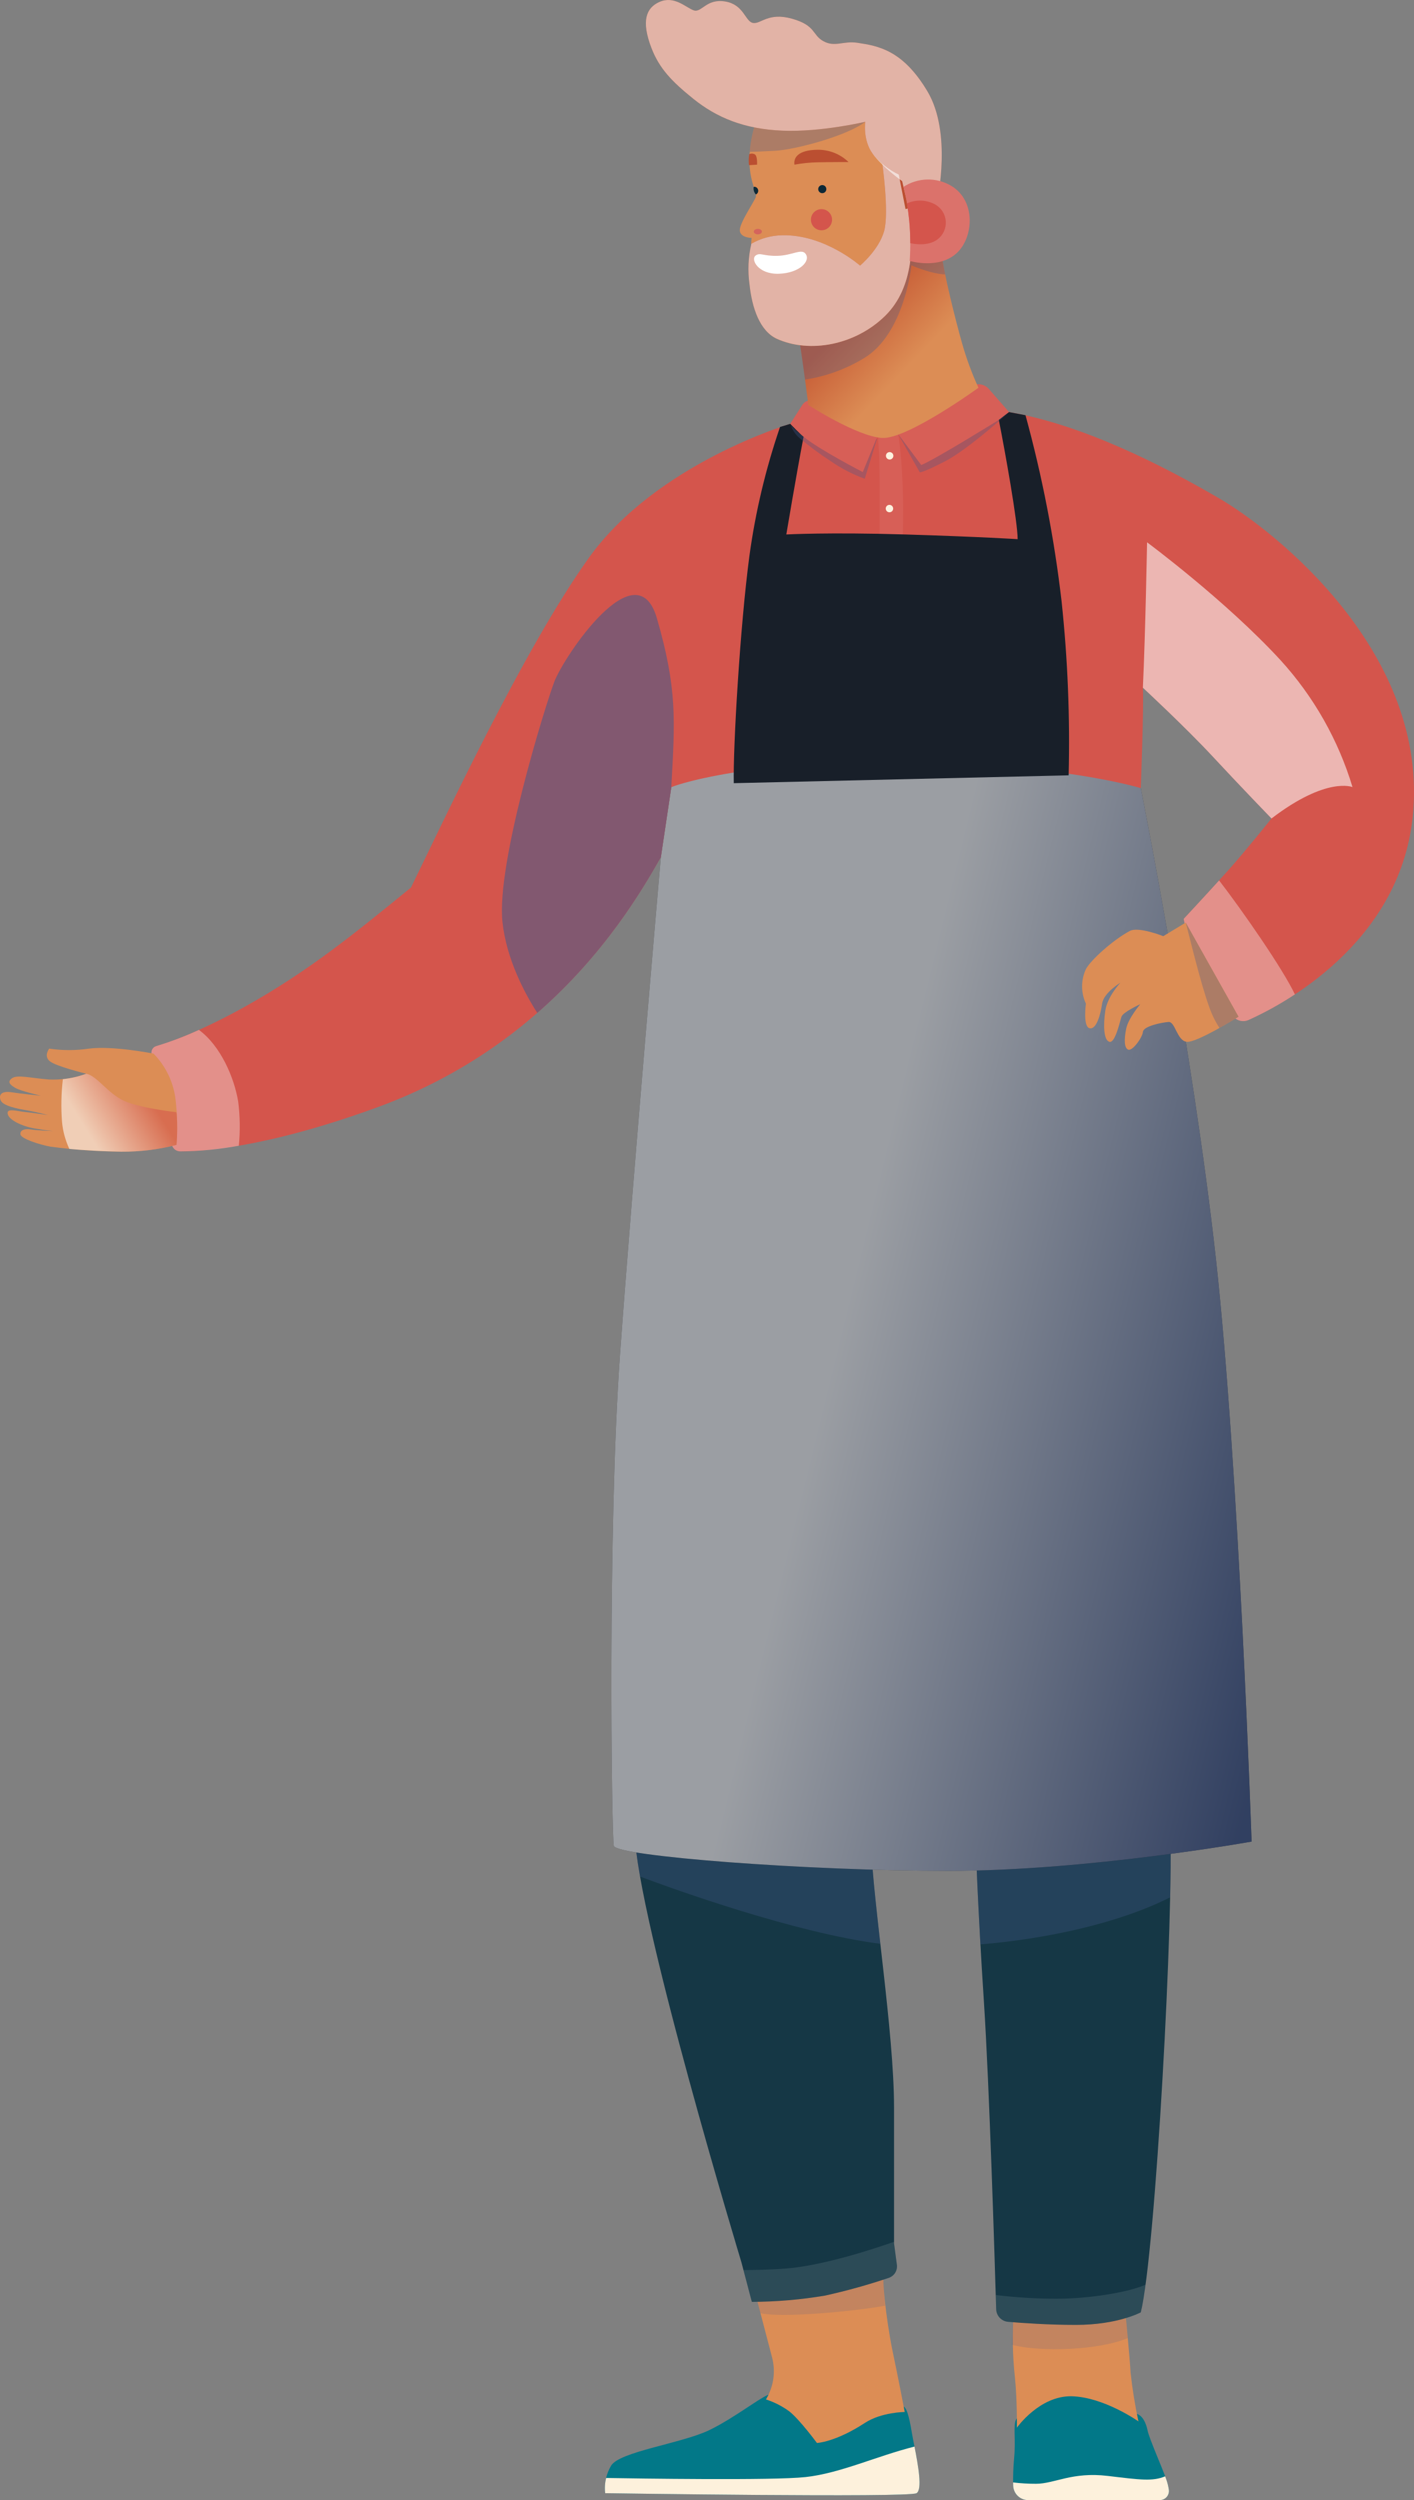 <?xml version="1.0" encoding="UTF-8"?> <svg xmlns="http://www.w3.org/2000/svg" width="459" height="811" viewBox="0 0 459 811" fill="none"><rect x="0" y="0" width="459" height="811" fill="#808080" stroke="none"/> <g clip-path="url(#clip0)"> <path d="M368.96 783.004C370.827 783.512 372.015 785.888 372.523 788.431C373.031 790.975 377.275 800.479 378.632 804.38C379 805.426 379.266 806.506 379.427 807.603C379.489 808.023 379.46 808.452 379.341 808.861C379.223 809.269 379.018 809.647 378.74 809.97C378.463 810.292 378.119 810.55 377.733 810.728C377.346 810.905 376.926 810.998 376.501 810.998H333.759C332.493 811.002 331.275 810.511 330.365 809.631C329.455 808.75 328.925 807.55 328.887 806.284C328.811 803.285 328.916 800.283 329.202 797.296C329.766 791.376 328.82 786.692 329.839 784.827C331.967 781.905 334.765 779.537 337.999 777.921C341.232 776.304 344.805 775.487 348.42 775.537C359.282 775.708 368.96 783.004 368.96 783.004Z" fill="#027888"></path> <path d="M292.8 780.5C294.201 780.368 295.091 783.677 295.978 789.027C296.865 794.377 300.051 807.224 297.506 808.753C294.961 810.282 196.448 808.753 196.448 808.753C196.095 805.655 196.766 802.527 198.357 799.846C201.029 795.264 221.397 792.592 230.303 788.266C239.209 783.94 248.632 776.176 250.287 776.686C251.942 777.196 292.8 780.5 292.8 780.5Z" fill="#027888"></path> <path d="M329.075 749.832C328.55 756.955 328.678 764.112 329.456 771.212C330.22 778.592 330.093 787.495 330.093 787.495C330.093 787.495 337.475 777.061 347.911 777.315C358.348 777.569 369.549 785.459 369.549 785.459C368.431 780.247 367.581 774.98 367.003 769.68C366.748 764.844 365.22 749.064 365.22 749.064L329.075 749.832Z" fill="#DC8D55"></path> <path d="M286.818 736.853C286.309 742.706 288.6 757.467 289.873 763.321C291.145 769.176 293.691 782.414 293.691 782.414C293.691 782.414 286.144 782.429 280.715 785.978C271.169 792.214 265.187 792.465 265.187 792.465C265.187 792.465 259.459 784.702 256.15 782.158C253.863 780.498 251.329 779.209 248.641 778.34L248.838 777.998C251.158 773.977 251.8 769.205 250.624 764.714L245.328 744.49L286.818 736.853Z" fill="#DC8D55"></path> <g style="mix-blend-mode:multiply" opacity="0.32"> <g style="mix-blend-mode:multiply" opacity="0.32"> <path d="M366.096 758.434C356.647 762.406 337.826 763.041 328.407 760.603C328.578 757.282 328.848 753.788 329.069 749.833L365.218 749.069C365.218 749.069 365.649 753.529 366.096 758.434Z" fill="#45598A"></path> </g> <g style="mix-blend-mode:multiply" opacity="0.32"> <path d="M286.818 736.853C286.738 740.55 286.909 744.249 287.328 747.923C276.968 749.809 253.43 751.98 246.859 750.342L245.327 744.488L286.818 736.853Z" fill="#45598A"></path> </g> <g style="mix-blend-mode:multiply" opacity="0.32"> <path d="M366.096 758.434C356.647 762.406 337.826 763.041 328.407 760.603C328.578 757.282 328.848 753.788 329.069 749.833L365.218 749.069C365.218 749.069 365.649 753.529 366.096 758.434Z" fill="#45598A"></path> </g> <g style="mix-blend-mode:multiply" opacity="0.32"> <path d="M286.818 736.853C286.738 740.55 286.909 744.249 287.328 747.923C276.968 749.809 253.43 751.98 246.859 750.342L245.327 744.488L286.818 736.853Z" fill="#45598A"></path> </g> </g> <path d="M196.452 808.751C196.248 807.101 196.354 805.428 196.766 803.818C206.33 803.985 250.938 804.686 261.49 803.524C272.817 802.277 284.495 796.739 296.855 793.637C298.028 799.65 299.475 807.572 297.517 808.751C294.964 810.279 196.452 808.751 196.452 808.751Z" fill="#FDF1DC"></path> <path d="M336.329 805.698C342.312 805.698 348.039 801.753 359.621 803.152C370.214 804.433 374.211 804.96 378.226 803.284C378.376 803.681 378.515 804.055 378.623 804.379C378.991 805.425 379.257 806.504 379.418 807.601C379.48 808.022 379.451 808.451 379.333 808.86C379.214 809.268 379.009 809.647 378.732 809.969C378.454 810.291 378.11 810.55 377.724 810.727C377.337 810.904 376.917 810.997 376.491 810.997H333.759C332.493 811.001 331.275 810.51 330.365 809.629C329.455 808.749 328.925 807.548 328.887 806.283C328.879 805.968 328.877 805.606 328.873 805.265C331.348 805.561 333.838 805.705 336.329 805.698Z" fill="#FDF1DC"></path> <path d="M379.818 591.953C381.176 619.78 375.067 731.084 370.314 750.087C370.314 750.087 362.848 754.159 349.271 754.159C340.277 754.159 331.878 753.564 327.234 753.161C326.202 753.075 325.237 752.612 324.524 751.861C323.811 751.109 323.4 750.122 323.369 749.086C322.923 733.967 321.163 676.61 319.405 649.641C317.368 618.422 316.689 597.382 316.689 597.382L379.818 591.953Z" fill="#153745"></path> <path d="M282.746 598.061C283.424 617.743 290.213 659.142 290.213 683.576V727.69L291.14 734.663C291.261 735.572 291.061 736.494 290.574 737.27C290.087 738.046 289.344 738.628 288.473 738.914C281.694 741.201 274.796 743.118 267.809 744.657C259.958 745.98 252.013 746.661 244.051 746.693L240.656 733.799C240.656 733.799 206.716 621.816 206.037 594.668L282.746 598.061Z" fill="#153745"></path> <g style="mix-blend-mode:multiply" opacity="0.32"> <path d="M379.845 615.461C363.388 623.795 339.968 628.933 318.253 630.732C317.101 610.225 316.686 597.382 316.686 597.382L379.815 591.954C380.072 597.203 380.061 605.439 379.845 615.461Z" fill="#45598A"></path> </g> <g style="mix-blend-mode:multiply" opacity="0.32"> <path d="M285.772 630.548C258.021 626.987 218.904 612.893 207.781 608.733C206.878 604.09 206.298 599.391 206.045 594.668L282.752 598.061C283.024 606.129 284.329 617.846 285.772 630.548Z" fill="#45598A"></path> </g> <path d="M370.312 255.664C370.312 255.664 339.766 239.036 290.213 241.072C240.66 243.108 217.916 255.324 217.916 255.324L214.522 278.06C214.522 278.06 205.358 382.912 201.281 439.248C197.204 495.585 198.565 595.346 199.245 598.74C199.924 602.135 262.373 606.884 307.854 606.884C353.335 606.884 406.281 597.382 406.281 597.382C406.281 597.382 402.208 476.576 394.742 408.708C387.275 340.839 370.312 255.664 370.312 255.664Z" fill="#181F29"></path> <path style="mix-blend-mode:multiply" opacity="0.57" d="M370.312 255.664C370.312 255.664 339.766 239.036 290.213 241.072C240.66 243.108 217.916 255.324 217.916 255.324L214.522 278.06C214.522 278.06 205.358 382.912 201.281 439.248C197.204 495.585 198.565 595.346 199.245 598.74C199.924 602.135 262.373 606.884 307.854 606.884C353.335 606.884 406.281 597.382 406.281 597.382C406.281 597.382 402.208 476.576 394.742 408.708C387.275 340.839 370.312 255.664 370.312 255.664Z" fill="url(#paint0_linear)"></path> <path d="M384.228 298.081C384.228 298.081 387.451 315.878 400.465 329.884C401.06 330.53 401.843 330.973 402.703 331.152C403.563 331.331 404.458 331.237 405.262 330.882C415.855 326.158 454.176 306.344 458.558 265.166C464.216 211.98 414.095 172.355 395.768 161.666C377.441 150.977 351.475 137.742 327.547 133.67L320.99 126.177C320.321 125.413 319.413 124.899 318.415 124.717C317.416 124.536 316.386 124.699 315.492 125.18L287.836 140.032L264.328 130.123C263.641 129.834 262.874 129.797 262.163 130.019C261.452 130.241 260.842 130.707 260.441 131.336L256.527 137.488C256.527 137.488 213.136 150.242 191.106 181.008C169.723 210.871 143.25 267.88 133.408 287.901C115.079 302.833 100.146 315.048 79.442 326.586C64.646 334.832 54.641 338.2 50.734 339.334C50.226 339.479 49.788 339.804 49.502 340.248C49.217 340.692 49.102 341.225 49.179 341.747C49.612 344.714 50.464 350.667 51.187 356.449C52.05 361.775 53.655 366.954 55.953 371.835C56.171 372.319 56.523 372.732 56.967 373.024C57.411 373.316 57.929 373.476 58.46 373.484C64.4 373.567 85.488 372.699 122.547 359.164C179.229 338.464 204.684 295.367 214.526 278.06L217.92 255.324C217.92 255.324 238.964 246.84 291.572 247.181C344.179 247.521 370.313 255.664 370.313 255.664C370.313 255.664 371.331 229.194 370.992 223.086C370.992 223.086 384.907 235.982 393.733 245.484C402.558 254.985 412.738 265.505 412.738 265.505C412.738 265.505 404.592 275.685 399.162 281.788C393.731 287.891 384.228 298.081 384.228 298.081Z" fill="#D4554C"></path> <path opacity="0.06" d="M264.328 130.123L287.836 140.032L315.492 125.18C316.386 124.699 317.416 124.536 318.415 124.717C319.413 124.899 320.321 125.413 320.99 126.177L327.547 133.67L324.236 136.214C324.236 136.214 302.854 149.453 299.036 150.848L291.527 140.796L284.906 141.305L280.069 153.14C280.069 153.14 266.196 146.014 260.851 141.687C256.518 138.18 256.366 137.599 256.464 137.505L256.523 137.488L260.437 131.336C260.838 130.706 261.448 130.239 262.161 130.017C262.873 129.795 263.641 129.833 264.328 130.123Z" fill="white"></path> <path opacity="0.06" d="M291.528 140.796C292.673 146.395 293.183 159.247 293.183 165.228C293.183 171.21 292.927 179.227 292.927 179.227L285.545 179.095C285.545 179.095 285.678 151.481 285.291 146.01C284.905 140.538 284.91 139.39 284.91 139.39L291.528 140.796Z" fill="white"></path> <path d="M305.402 80.987C306.42 88.876 309.985 103.129 312.275 111.274C313.679 116.24 315.466 121.09 317.621 125.78C317.621 125.78 294.457 142.577 286.311 142.063C278.165 141.55 262.383 131.374 262.383 131.374C262.383 131.374 260.6 116.613 258.819 106.178C257.038 95.743 279.693 81.236 279.693 81.236L305.402 80.987Z" fill="url(#paint1_linear)"></path> <g style="mix-blend-mode:multiply" opacity="0.32"> <path d="M258.818 106.183C258.567 103.92 259.07 101.637 260.249 99.689L293.781 81.103L305.402 80.987C305.693 83.238 306.196 86.018 306.813 89.022C302.227 88.879 295.856 86.078 295.856 86.078C295.856 86.078 293.693 108.092 280.584 116.109C274.695 119.704 268.149 122.094 261.329 123.138C260.647 118.076 259.736 111.561 258.818 106.183Z" fill="#45598A"></path> </g> <path d="M245.072 40.52C243.791 44.549 243.189 48.764 243.29 52.991C243.544 59.61 245.835 62.408 245.327 63.934C244.818 65.461 239.981 72.418 240.151 74.79C240.32 77.162 243.963 77.169 243.963 77.169C243.963 77.169 241.501 105.165 252.192 109.915C262.883 114.665 277.648 111.951 287.321 102.45C296.994 92.948 296.316 78.018 295.298 69.873C294.279 61.729 291.394 41.369 291.394 41.369C288.947 38.979 286.011 37.149 282.787 36.006C279.563 34.863 276.13 34.434 272.724 34.749C260.684 35.599 245.072 40.52 245.072 40.52Z" fill="#DC8D55"></path> <path d="M243.894 79.075C246.939 77.32 250.382 76.371 253.896 76.32C267.642 75.981 279.187 86.162 279.187 86.162C279.187 86.162 285.296 81.072 286.999 74.963C288.702 68.855 286.32 52.397 286.32 52.397H292.956C293.811 58.543 294.8 65.768 295.315 69.872C296.333 78.016 297.011 92.947 287.338 102.449C277.666 111.95 262.875 114.721 252.209 109.914C246.61 107.391 244.099 99.834 243.301 92.247C242.682 87.857 242.883 83.391 243.894 79.075Z" fill="#BB4F31"></path> <path style="mix-blend-mode:multiply" opacity="0.57" d="M243.894 79.075C246.939 77.32 250.382 76.371 253.896 76.32C267.642 75.981 279.187 86.162 279.187 86.162C279.187 86.162 285.296 81.072 286.999 74.963C288.702 68.855 286.32 52.397 286.32 52.397H292.956C293.811 58.543 294.8 65.768 295.315 69.872C296.333 78.016 297.011 92.947 287.338 102.449C277.666 111.95 262.875 114.721 252.209 109.914C246.61 107.391 244.099 99.834 243.301 92.247C242.682 87.857 242.883 83.391 243.894 79.075Z" fill="url(#paint2_linear)"></path> <path d="M275.449 52.566C272.744 49.953 269.112 48.519 265.351 48.58C258.988 48.665 257.546 51.209 257.885 53.415C260.375 52.955 262.9 52.7 265.432 52.652C269.678 52.566 275.449 52.566 275.449 52.566Z" fill="#BB4F31"></path> <path d="M245.75 53.415C245.75 53.415 245.92 50.701 245.072 50.105C244.792 49.938 244.475 49.843 244.15 49.828C243.824 49.813 243.499 49.879 243.205 50.02C243.012 51.198 242.983 52.397 243.121 53.583L245.75 53.415Z" fill="#BB4F31"></path> <path d="M265.605 61.347C265.605 61.608 265.682 61.862 265.827 62.079C265.971 62.295 266.177 62.464 266.417 62.564C266.658 62.664 266.923 62.69 267.178 62.639C267.434 62.589 267.668 62.463 267.852 62.279C268.036 62.095 268.162 61.86 268.213 61.605C268.263 61.35 268.237 61.085 268.137 60.844C268.038 60.604 267.869 60.398 267.652 60.254C267.435 60.109 267.181 60.032 266.92 60.033C266.572 60.033 266.237 60.172 265.991 60.418C265.744 60.665 265.606 60.999 265.605 61.347Z" fill="#0D2836"></path> <path d="M245.369 63.083C245.064 62.757 244.842 62.362 244.721 61.932C244.6 61.503 244.583 61.05 244.672 60.613C244.72 60.6 244.768 60.59 244.817 60.584C245.116 60.582 245.407 60.683 245.641 60.87C245.875 61.057 246.037 61.318 246.102 61.61C246.166 61.903 246.129 62.208 245.996 62.476C245.862 62.744 245.641 62.958 245.369 63.083Z" fill="#0D2836"></path> <path d="M244.69 75.133C244.69 75.625 245.279 76.024 246.005 76.024C246.73 76.024 247.321 75.626 247.321 75.133C247.321 74.639 246.731 74.242 246.005 74.242C245.278 74.242 244.69 74.64 244.69 75.133Z" fill="#D4645C"></path> <path d="M263.23 71.272C263.23 71.952 263.432 72.616 263.809 73.181C264.187 73.746 264.723 74.186 265.351 74.446C265.979 74.706 266.67 74.774 267.336 74.642C268.003 74.509 268.615 74.182 269.096 73.702C269.576 73.221 269.904 72.609 270.036 71.943C270.169 71.276 270.101 70.585 269.841 69.958C269.581 69.33 269.14 68.793 268.575 68.416C268.01 68.038 267.346 67.837 266.666 67.837C265.755 67.839 264.882 68.201 264.238 68.845C263.594 69.489 263.232 70.362 263.23 71.272Z" fill="#D4554C"></path> <path d="M261.461 82.278C260.102 80.568 257.128 82.871 252.38 82.989C247.632 83.107 246.828 81.813 245.319 82.871C243.538 84.117 246.089 89.042 252.855 88.805C259.622 88.568 263.295 84.596 261.461 82.278Z" fill="white"></path> <path d="M346.893 251.507C347.362 232.644 346.595 213.77 344.596 195.008C342.229 174.634 338.314 154.469 332.887 134.689L327.54 133.671C327.54 133.671 324.995 135.58 324.23 136.215C326.266 146.523 330.339 169.211 330.339 174.901C330.339 174.901 318.884 174.138 293.938 173.374C268.991 172.61 255.246 173.374 255.246 173.374C255.246 173.374 258.556 153.648 260.847 141.688C259.828 140.924 256.519 137.489 256.519 137.489L253.209 138.507C248.556 152.066 245.23 166.045 243.278 180.246C240.223 203.15 237.933 242.601 238.187 254.053L346.893 251.507Z" fill="#181F29"></path> <path d="M287.582 147.859C287.582 148.098 287.653 148.332 287.786 148.531C287.919 148.73 288.108 148.885 288.329 148.977C288.551 149.069 288.794 149.092 289.029 149.046C289.264 148.999 289.479 148.883 289.648 148.714C289.818 148.545 289.933 148.329 289.979 148.094C290.026 147.859 290.002 147.616 289.91 147.395C289.818 147.174 289.663 146.985 289.464 146.852C289.264 146.719 289.03 146.649 288.791 146.649C288.632 146.649 288.475 146.68 288.328 146.741C288.181 146.802 288.048 146.891 287.936 147.003C287.823 147.116 287.734 147.249 287.674 147.396C287.613 147.543 287.582 147.7 287.582 147.859Z" fill="#FDF2DF"></path> <path d="M287.518 164.974C287.518 165.213 287.589 165.447 287.722 165.646C287.855 165.845 288.044 166 288.265 166.091C288.486 166.183 288.729 166.206 288.963 166.16C289.198 166.113 289.413 165.998 289.582 165.829C289.751 165.66 289.866 165.445 289.913 165.21C289.96 164.976 289.936 164.733 289.844 164.512C289.753 164.291 289.598 164.102 289.399 163.969C289.2 163.837 288.966 163.766 288.727 163.766C288.407 163.766 288.099 163.893 287.872 164.12C287.646 164.346 287.518 164.654 287.518 164.974Z" fill="#FDF2DF"></path> <path style="mix-blend-mode:multiply" opacity="0.57" d="M415.623 214.094C426.415 225.913 434.418 240.002 439.042 255.324C439.042 255.324 430.726 251.761 412.738 265.505C412.738 265.505 402.555 254.985 393.731 245.484C384.908 235.982 370.991 223.086 370.991 223.086C371.84 204.932 372.348 175.917 372.348 175.917C372.348 175.917 397.804 194.751 415.623 214.094Z" fill="url(#paint3_linear)"></path> <path style="mix-blend-mode:multiply" opacity="0.57" d="M174.404 328.576C170.33 322.221 164.412 311.188 163.105 299.1C161.073 280.266 176.851 229.364 179.906 221.221C182.96 213.078 206.634 177.699 213.252 200.605C219.87 223.511 219.108 233.438 217.919 255.324L214.525 278.06C208.415 288.804 196.281 309.483 174.404 328.576Z" fill="url(#paint4_linear)"></path> <path style="mix-blend-mode:multiply" opacity="0.35" d="M50.734 339.334C55.461 337.898 60.085 336.143 64.575 334.082C71.665 339.301 76.077 349.671 77.321 357.382C77.923 362.118 77.991 366.906 77.523 371.656C71.234 372.828 64.853 373.44 58.456 373.485C57.925 373.476 57.407 373.316 56.963 373.024C56.519 372.732 56.167 372.32 55.95 371.835C53.651 366.954 52.046 361.775 51.183 356.449C50.46 350.668 49.608 344.714 49.175 341.747C49.098 341.224 49.213 340.691 49.5 340.247C49.787 339.803 50.225 339.479 50.734 339.334Z" fill="url(#paint5_linear)"></path> <path style="mix-blend-mode:multiply" opacity="0.35" d="M395.734 285.6C403.174 295.217 416.496 314.385 420.336 322.567C415.539 325.732 410.5 328.512 405.265 330.882C404.461 331.237 403.566 331.332 402.706 331.153C401.845 330.974 401.063 330.53 400.467 329.884C387.454 315.881 384.231 298.082 384.231 298.082C384.231 298.082 390.475 291.387 395.734 285.6Z" fill="url(#paint6_linear)"></path> <path d="M49.829 341.772C49.829 341.772 36.507 339.142 28.871 340.16C24.595 340.793 20.249 340.793 15.973 340.16C15.973 340.16 14.107 342.543 16.144 344.232C18.18 345.922 28.022 348.304 28.022 348.304C24.113 349.73 19.96 350.365 15.803 350.171C9.695 349.661 5.622 348.559 3.925 349.748C2.227 350.936 3.245 351.866 4.943 352.886C6.641 353.907 13.258 355.431 13.258 355.431C13.258 355.431 6.862 354.805 3.84 354.328C0.616 353.818 -0.487 355.007 0.191 356.873C0.869 358.738 5.707 359.673 8.762 360.182C11.816 360.692 15.549 361.709 15.549 361.709C15.549 361.709 9.78 360.86 7.913 360.691C6.046 360.521 2.634 359.499 2.484 360.86C2.229 363.151 7.235 365.361 11.139 366.035C15.042 366.709 17.248 366.884 17.248 366.884C17.248 366.884 11.987 366.714 9.951 366.374C7.914 366.034 6.471 366.63 6.64 367.987C6.81 369.344 12.664 371.296 16.483 371.974C24.079 372.972 31.729 373.51 39.39 373.585C45.428 373.633 51.447 372.892 57.293 371.38C57.662 366.632 57.577 361.86 57.039 357.128C56.454 351.338 53.911 345.921 49.829 341.772Z" fill="#DC8D55"></path> <path style="mix-blend-mode:multiply" opacity="0.57" d="M20.131 363.914C19.777 359.304 19.871 354.671 20.411 350.08C23.009 349.786 25.563 349.191 28.022 348.304C31.501 348.983 34.896 354.582 40.157 357.042C45.417 359.502 57.211 360.775 57.211 360.775L57.344 361.355C57.593 364.693 57.576 368.045 57.295 371.38C51.449 372.891 45.43 373.633 39.391 373.585C33.3 373.477 27.139 373.115 22.517 372.697C21.218 369.93 20.411 366.958 20.131 363.914Z" fill="url(#paint7_linear)"></path> <path d="M384.906 299.269L377.609 303.68C377.609 303.68 369.575 300.482 366.751 301.984C361.322 304.869 354.008 311.463 352.496 314.371C351.679 316.124 351.257 318.035 351.257 319.969C351.257 321.903 351.679 323.814 352.496 325.568C352.496 325.568 351.477 333.035 353.687 333.543C355.897 334.051 357.252 329.132 357.76 325.568C358.269 322.004 363.7 318.782 363.7 318.782C363.7 318.782 359.463 323.193 358.779 327.944C358.094 332.696 358.27 337.446 360.137 337.954C362.004 338.463 363.531 331.335 364.039 329.811C364.548 328.287 370.149 325.739 370.149 325.739C370.149 325.739 366.245 330.319 365.567 333.712C364.889 337.106 364.888 339.99 366.245 340.5C367.603 341.01 370.828 336.597 370.998 334.731C371.167 332.864 377.107 331.676 379.313 331.507C381.519 331.337 382.028 337.615 385.253 337.954C388.479 338.293 402.054 329.811 402.054 329.811L384.906 299.269Z" fill="#DC8D55"></path> <g style="mix-blend-mode:multiply" opacity="0.32"> <path d="M251.563 48.919C247.946 49.12 245.185 49.214 243.371 49.259C243.598 46.29 244.169 43.358 245.072 40.521C245.072 40.521 248.383 39.479 253.118 38.27L280.879 39.5C275.236 43.953 258.435 48.537 251.563 48.919Z" fill="#45598A"></path> </g> <path d="M293.946 67.837L304.298 64.613C304.298 64.613 309.05 43.065 301.073 29.663C293.097 16.261 285.122 14.9 278.333 13.882C273.725 13.191 271.036 15.41 267.303 13.374C263.57 11.338 264.928 8.283 257.12 6.078C249.313 3.872 246.938 7.945 244.393 7.435C241.848 6.925 241.508 1.497 235.398 0.479C229.289 -0.539 227.762 4.211 225.217 3.363C222.672 2.514 218.937 -1.557 214.016 0.649C209.763 2.554 208.076 6.757 211.47 15.579C214.032 22.238 218.091 26.435 225.046 32.038C232.619 38.128 241.508 41.878 254.066 42.388C266.624 42.898 280.879 39.503 280.879 39.503C280.879 39.503 280.03 45.442 283.255 49.853C285.532 52.729 288.433 55.05 291.74 56.64L293.946 67.837Z" fill="#BB4F31"></path> <path style="mix-blend-mode:multiply" opacity="0.57" d="M294.964 67.668L304.298 64.613C304.298 64.613 309.05 43.065 301.073 29.663C293.097 16.261 285.122 14.9 278.333 13.882C273.725 13.191 271.036 15.41 267.303 13.374C263.57 11.338 264.928 8.283 257.12 6.078C249.313 3.872 246.938 7.945 244.393 7.435C241.848 6.925 241.508 1.497 235.398 0.479C229.289 -0.539 227.762 4.211 225.217 3.363C222.672 2.514 218.937 -1.557 214.016 0.649C209.763 2.554 208.076 6.757 211.47 15.579C214.032 22.238 218.091 26.435 225.046 32.038C232.619 38.128 241.508 41.878 254.066 42.388C266.624 42.898 280.879 39.503 280.879 39.503C280.879 39.503 280.03 45.442 283.255 49.853C286.479 54.264 292.843 58.76 292.843 58.76L294.964 67.668Z" fill="url(#paint8_linear)"></path> <path d="M293.268 60.626C295.564 59.122 298.237 58.292 300.982 58.233C303.727 58.173 306.434 58.884 308.794 60.287C316.94 65.208 316.007 77.084 310.577 82.09C304.701 87.505 295.304 84.635 295.304 84.635C295.594 80.255 295.537 75.86 295.133 71.49C294.803 67.824 294.18 64.191 293.268 60.626Z" fill="#DB726B"></path> <path d="M303.548 66.313C304.54 66.867 305.377 67.662 305.982 68.623C306.588 69.585 306.942 70.683 307.013 71.817C307.084 72.951 306.869 74.084 306.388 75.114C305.907 76.143 305.176 77.035 304.261 77.709C301.304 79.871 297.064 79.222 295.486 78.877C295.486 76.699 295.401 74.111 295.133 71.485C294.922 69.387 294.659 67.54 294.398 65.99C295.845 65.332 297.424 65.019 299.011 65.075C300.599 65.131 302.152 65.555 303.548 66.313Z" fill="#D4554C"></path> <g style="mix-blend-mode:multiply" opacity="0.32"> <path d="M260.855 141.687C266.2 146.014 280.073 153.14 280.073 153.14L284.454 142.417L284.654 142.448L280.71 155.302C276.785 153.882 273.063 151.957 269.636 149.575C265.993 147.216 262.506 144.623 259.199 141.813C258.094 140.744 257.245 139.439 256.714 137.996C257.992 139.337 259.376 140.571 260.855 141.687Z" fill="#45598A"></path> </g> <g style="mix-blend-mode:multiply" opacity="0.32"> <path d="M324.238 136.214L327.548 133.67C327.548 133.67 314.439 145.76 306.42 149.831C298.401 153.901 298.53 153.14 298.53 153.14L291.529 140.796L299.038 150.849C302.856 149.449 324.238 136.214 324.238 136.214Z" fill="#45598A"></path> </g> <g style="mix-blend-mode:multiply" opacity="0.32"> <path d="M402.047 329.811C402.047 329.811 399.224 331.57 395.853 333.456C395.059 332.235 394.351 330.96 393.734 329.64C391.018 323.872 387.286 308.601 384.909 299.269L402.047 329.811Z" fill="#45598A"></path> </g> <path opacity="0.1" d="M371.861 741.109C371.496 744.125 370.978 747.121 370.312 750.085C370.312 750.085 362.845 754.158 349.269 754.158C340.274 754.158 331.875 753.562 327.231 753.159C326.199 753.074 325.234 752.611 324.521 751.859C323.808 751.108 323.397 750.12 323.366 749.084C323.329 747.829 323.283 746.261 323.234 744.465C329.791 745.267 336.39 745.671 342.996 745.674C353.691 745.675 366.493 743.549 371.861 741.109Z" fill="white"></path> <path opacity="0.1" d="M255.594 735.835C263.464 735.173 275.622 732.298 290.213 727.206V727.691L291.14 734.664C291.261 735.572 291.061 736.494 290.574 737.27C290.087 738.047 289.344 738.628 288.473 738.915C281.694 741.201 274.796 743.118 267.809 744.657C259.958 745.98 252.013 746.661 244.051 746.694L241.332 736.367C244.492 736.362 250.153 736.288 255.594 735.835Z" fill="white"></path> </g> <defs> <linearGradient id="paint0_linear" x1="434.884" y1="462.944" x2="252.626" y2="418.136" gradientUnits="userSpaceOnUse"> <stop stop-color="#45598A"></stop> <stop offset="0.882" stop-color="white"></stop> </linearGradient> <linearGradient id="paint1_linear" x1="278.141" y1="100.652" x2="298.247" y2="119.998" gradientUnits="userSpaceOnUse"> <stop stop-color="#C75C36"></stop> <stop offset="0.882" stop-color="#DC8D55"></stop> </linearGradient> <linearGradient id="paint2_linear" x1="-7175.51" y1="5079.2" x2="-7240.37" y2="4448.03" gradientUnits="userSpaceOnUse"> <stop stop-color="#45598A"></stop> <stop offset="0.882" stop-color="white"></stop> </linearGradient> <linearGradient id="paint3_linear" x1="-3717.62" y1="15928.3" x2="-2263.82" y2="15240.9" gradientUnits="userSpaceOnUse"> <stop stop-color="#45598A"></stop> <stop offset="0.882" stop-color="white"></stop> </linearGradient> <linearGradient id="paint4_linear" x1="-9985.8" y1="27659.5" x2="-11072.1" y2="27532.4" gradientUnits="userSpaceOnUse"> <stop stop-color="#45598A"></stop> <stop offset="0.882" stop-color="white"></stop> </linearGradient> <linearGradient id="paint5_linear" x1="-8350.91" y1="11466" x2="-8809.76" y2="10464.1" gradientUnits="userSpaceOnUse"> <stop stop-color="#45598A"></stop> <stop offset="0.882" stop-color="white"></stop> </linearGradient> <linearGradient id="paint6_linear" x1="-1074.4" y1="11667.3" x2="-1228.88" y2="10393.3" gradientUnits="userSpaceOnUse"> <stop stop-color="#45598A"></stop> <stop offset="0.882" stop-color="white"></stop> </linearGradient> <linearGradient id="paint7_linear" x1="47.802" y1="355.176" x2="25.709" y2="368.891" gradientUnits="userSpaceOnUse"> <stop stop-color="#D4554C"></stop> <stop offset="0.882" stop-color="white"></stop> </linearGradient> <linearGradient id="paint8_linear" x1="-14749.4" y1="2386.38" x2="-14470.1" y2="1555.94" gradientUnits="userSpaceOnUse"> <stop stop-color="#45598A"></stop> <stop offset="0.882" stop-color="white"></stop> </linearGradient> <clipPath id="clip0"> <rect width="459" height="811" transform="matrix(-1 0 0 1 459 0)" fill="white"></rect> </clipPath> </defs> </svg> 